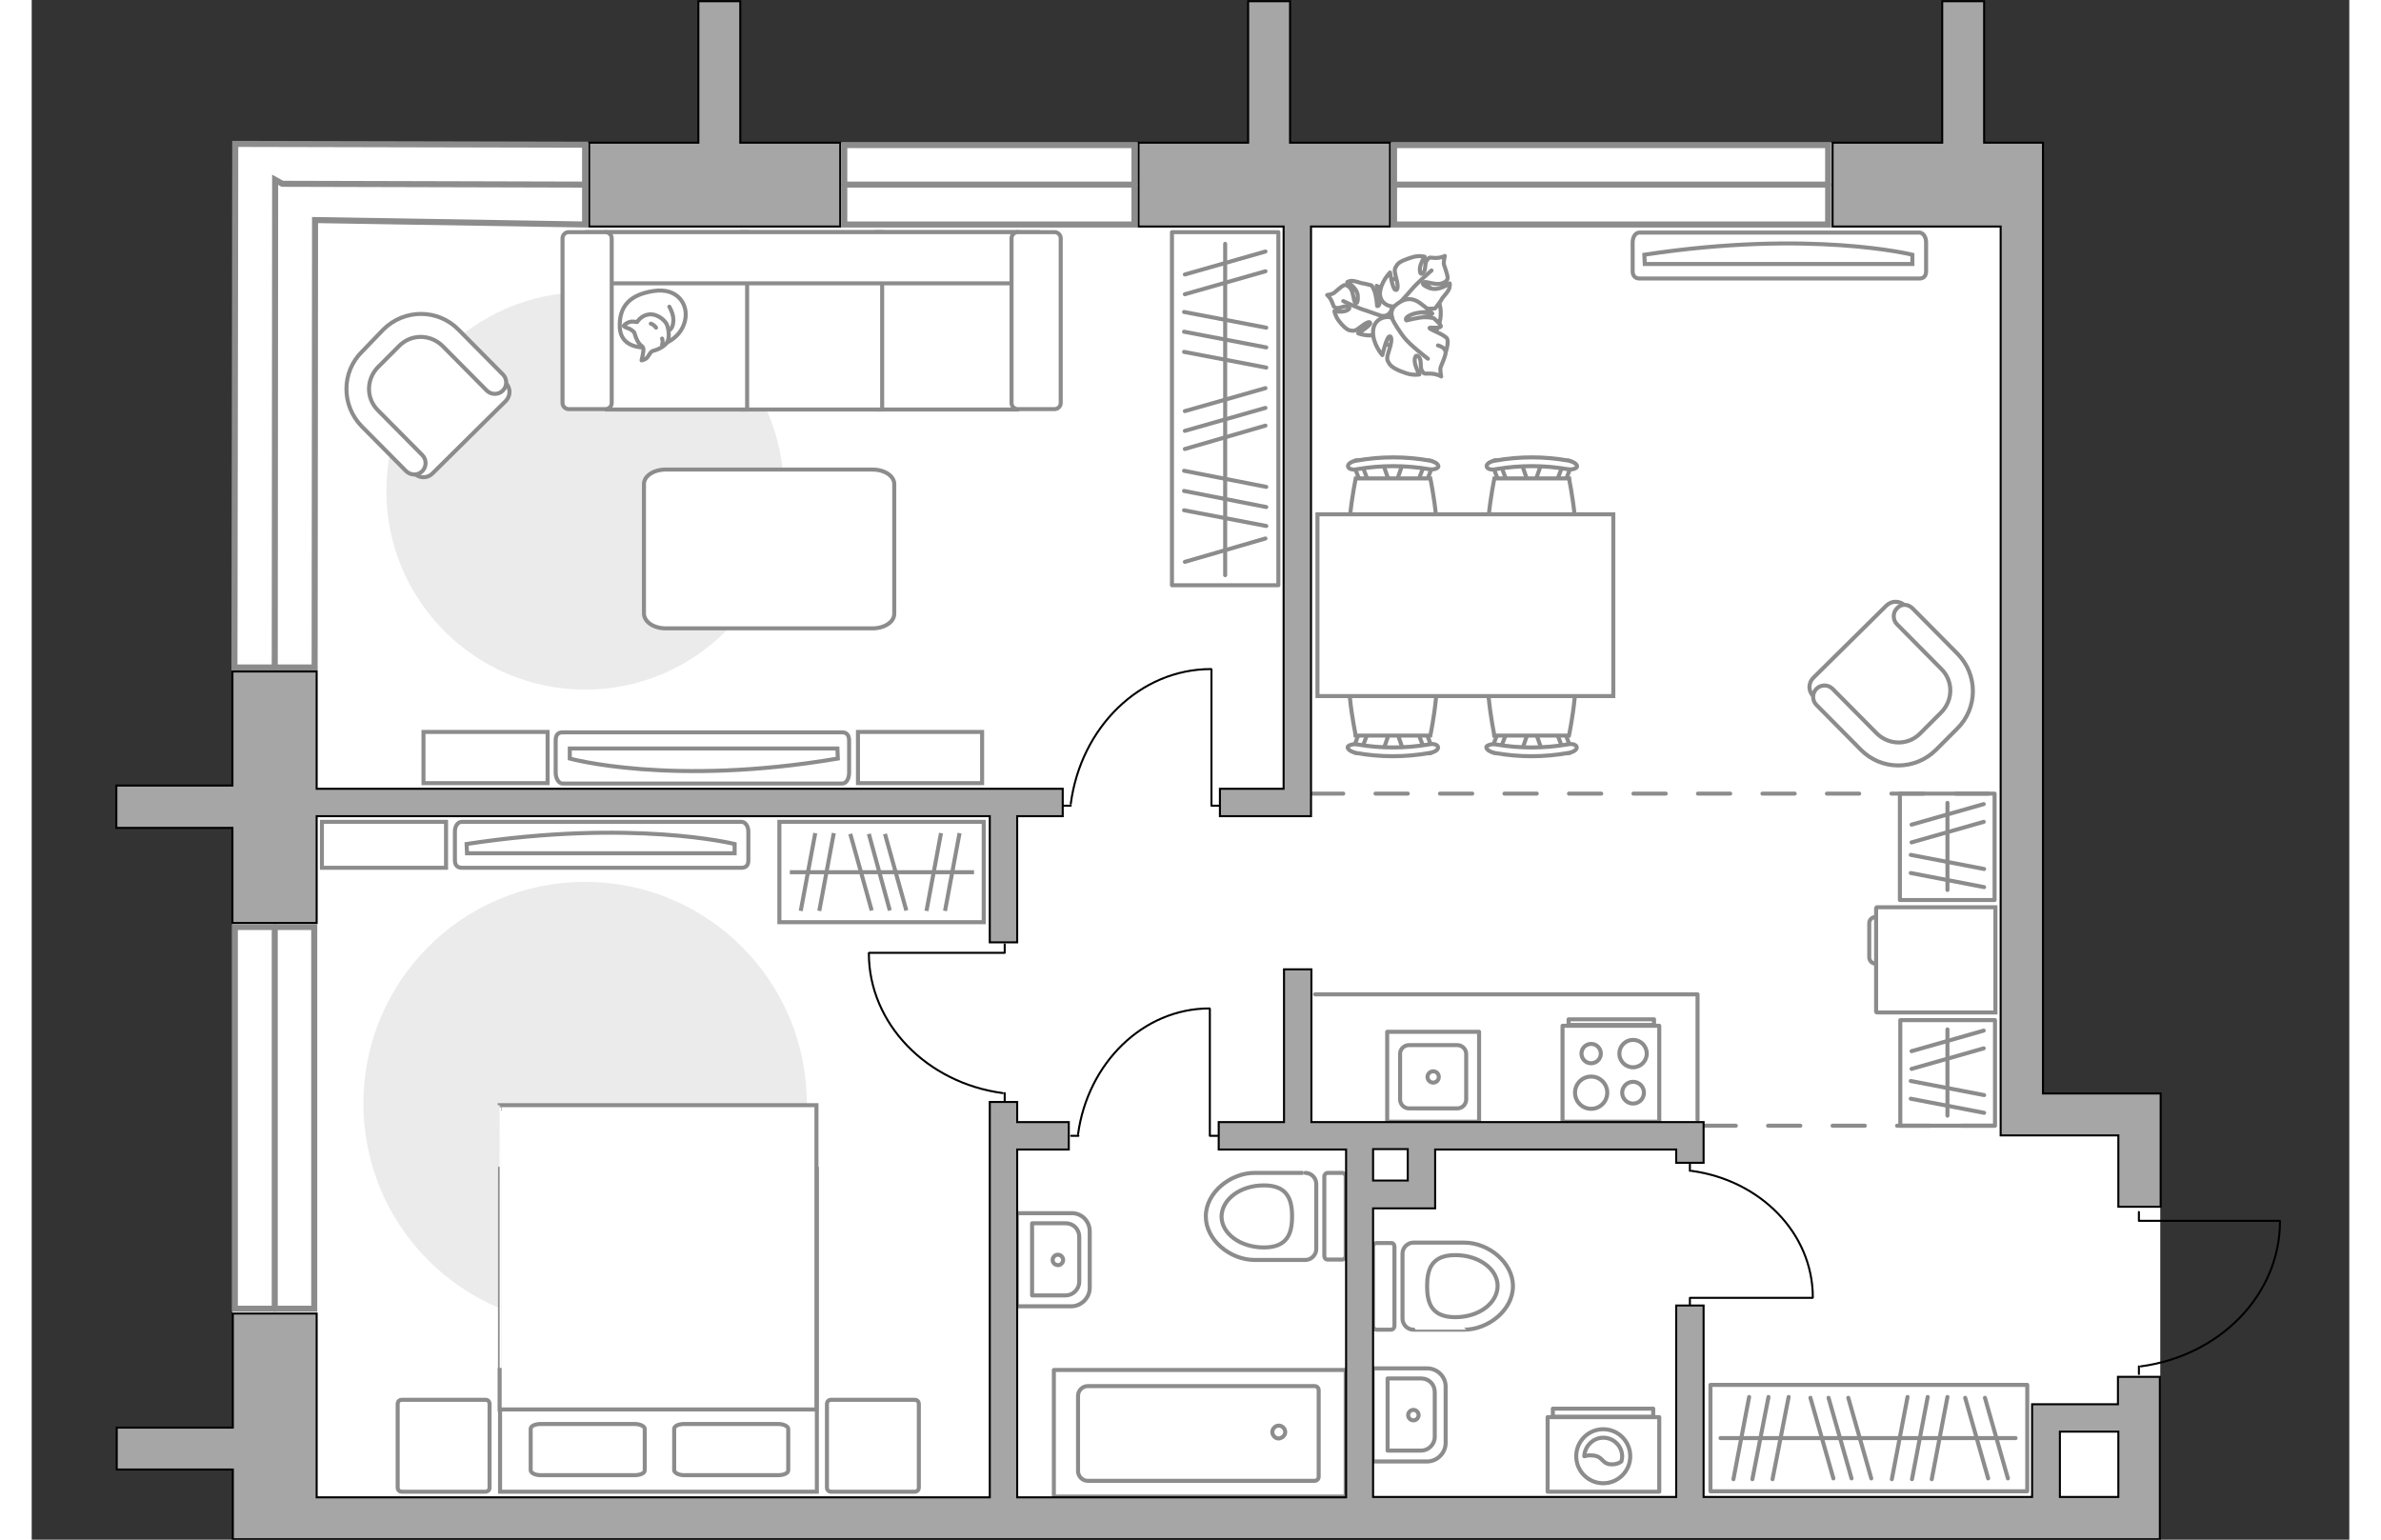 <?xml version="1.0" encoding="utf-8"?>
<!-- Generator: Adobe Illustrator 27.0.0, SVG Export Plug-In . SVG Version: 6.00 Build 0)  -->
<svg version="1.1" id="Слой_1" xmlns="http://www.w3.org/2000/svg" xmlns:xlink="http://www.w3.org/1999/xlink" x="0px" y="0px"
	 viewBox="0 0 575 382" style="enable-background:new 0 0 575 382;" xml:space="preserve" width="883" height="571">
<rect x="0" y="0" width="575" height="382" fill="#333333" stroke="none"/>
<style type="text/css">
	.st0{fill:#FFFFFF;}
	.st1{fill:#FFFFFF;stroke:#8C8C8C;stroke-miterlimit:10;}
	.st2{fill:#EBEBEB;}
	.st3{fill:#FFFFFF;stroke:#8C8C8C;stroke-linecap:round;stroke-linejoin:round;stroke-miterlimit:10;}
	.st4{fill:none;stroke:#8C8C8C;stroke-linecap:round;stroke-linejoin:round;stroke-miterlimit:10;}
	.st5{fill:none;stroke:#8C8C8C;stroke-miterlimit:10;}
	.st6{fill:none;stroke:#000000;stroke-width:0.5;stroke-linecap:round;stroke-linejoin:round;stroke-miterlimit:10;}
	.st7{fill:none;stroke:#8C8C8C;stroke-linecap:round;stroke-linejoin:round;stroke-miterlimit:10;stroke-dasharray:8;}
	.st8{fill:#A6A6A6;stroke:#000000;stroke-width:0.5;stroke-miterlimit:10;}
	.st9{fill:#FFFFFF;stroke:#8C8C8C;stroke-width:1.5;stroke-linecap:round;stroke-miterlimit:10;}
	.st10{fill:none;stroke:#8C8C8C;stroke-width:1.5;stroke-linecap:round;stroke-miterlimit:10;}
</style>
<g id="bg_1_">
	<polygon class="st0" points="528.1,271.3 499,271.3 499,35.4 49.8,35.4 49.8,381.8 499,381.8 499,381.8 528.1,381.8 	"/>
</g>
<g id="furniture_1_">
	<g>
		<g>
			<path id="Vector_90_00000152979955888210180050000013099745444132572833_" class="st1" d="M131.7,194.4c-0.9,0-1.7-1.2-1.7-2.7
				v-8c0-1.5,0.7-2,1.7-2h69.4c0.9,0,1.7,0.5,1.7,2v8c0,1.5-0.7,2.7-1.7,2.7H131.7z"/>
			<path id="Vector_91_00000004532982484058502390000002366952697165588922_" class="st1" d="M199.9,185.7h-66.4v2.5
				c0,0,25.2,7,66.5,0L199.9,185.7z"/>
		</g>
		<rect x="205" y="181.6" class="st1" width="30.8" height="12.7"/>
		<rect x="97.2" y="181.6" class="st1" width="30.8" height="12.7"/>
	</g>
	<path id="Vector_51_00000036230341100098196410000003779287600582849682_" class="st2" d="M137.3,171.1c27.2,0,49.3-22.1,49.3-49.3
		s-22.1-49.3-49.3-49.3S88,94.6,88,121.8S110.1,171.1,137.3,171.1z"/>
	<path id="Vector_51_00000078725484215286592010000012032127686599832734_" class="st2" d="M137.3,328.8c-30.4,0-55-24.6-55-55
		s24.6-55,55-55s55,24.6,55,55C192.3,304.2,167.6,328.8,137.3,328.8z"/>
	<path id="Vector_84_00000087383598721220581520000001819022619004682648_" class="st3" d="M157.3,155.9h51.3c3,0,5.4-1.6,5.4-3.6
		v-32.2c0-2-2.4-3.6-5.4-3.6h-51.3c-3,0-5.4,1.6-5.4,3.6v32.2C152,154.3,154.3,155.9,157.3,155.9z"/>
	<g>
		<path id="Vector_54_00000084492648245762376420000007444522298969336973_" class="st1" d="M244.5,57.6h-34.8v44h34.8V57.6z"/>
		<path id="Vector_55_00000143588622909674630770000007229309418862836655_" class="st1" d="M211,57.6h-34.8v44H211V57.6z"/>
		<path id="Vector_56_00000059278543323021350560000002864554814808813199_" class="st1" d="M177.5,57.6h-34.8v44h34.8V57.6z"/>
		<path id="Vector_57_00000008109364118067764380000014260684574186706584_" class="st1" d="M246.3,70.3l3.3-12.7H137.8v12.7H246.3z
			"/>
		<path id="Vector_58_00000050649945669141410840000011168247419220519082_" class="st1" d="M243.1,59.1V100c0,0.8,0.7,1.5,1.5,1.5
			h9.2c0.8,0,1.5-0.7,1.5-1.5V59.1c0-0.8-0.7-1.5-1.5-1.5h-9.2C243.8,57.6,243.1,58.3,243.1,59.1z"/>
		<path id="Vector_59_00000098210646165493170430000000425364075466939557_" class="st1" d="M131.7,59.1V100c0,0.8,0.7,1.5,1.5,1.5
			h9.2c0.8,0,1.5-0.7,1.5-1.5V59.1c0-0.8-0.7-1.5-1.5-1.5h-9.2C132.4,57.6,131.7,58.3,131.7,59.1z"/>
		<g>
			<path class="st3" d="M151.8,86.2c0,0-5.7,0.2-5.9-5s2.5-8.1,8.4-9s8.7,3.3,7.8,7.3C161.2,83.5,157.4,86.2,151.8,86.2z"/>
			<path class="st3" d="M149.5,82.5c0,0-0.6-0.8-1.7-1.1c-1.1-0.4-0.9-0.6-0.9-0.6s1-1.2,2.5-1c0.8,0.1,0.8,0.1,0.8,0.1s1-1.7,3-1.9
				c2-0.2,4.1,1.5,4.5,2.8s0.6,3.1-0.1,4.2c-0.7,1-2.3,1.8-3.3,2s-1.2,1.7-2.1,2.1s-0.9,0.3-0.9,0.3s0.7-2.6,0.4-3.1
				C151.6,85.7,150.5,86,149.5,82.5z"/>
			<path class="st3" d="M154.9,81.3c0,0-0.4-0.7-1.3-1"/>
			<path class="st3" d="M156.4,84c0,0,0.3,0.8,0,1.5"/>
			<path class="st4" d="M158.2,81.9c0,0,0.9-0.3,1-2.3c0.1-1.7-1-3.5-1-3.5"/>
		</g>
	</g>
	<g>
		<g>
			<g>
				<path class="st4" d="M403.8,351.6h-27.7v18.5h27.7V351.6z"/>
			</g>
			<rect x="377.4" y="349.5" class="st4" width="24.9" height="2"/>
		</g>
		<g>
			<circle class="st4" cx="389.9" cy="361.3" r="6.7"/>
			<path class="st4" d="M391.7,363.3c-2.3-0.2-1.8-2.1-4.6-2.2c-0.9-0.1-1.4,0.1-1.9,0.2c0.1-2.5,2.2-4.6,4.7-4.6
				c2.6,0,4.7,2.1,4.7,4.7c0,0.4-0.1,0.8-0.2,1.2C393.9,363,392.9,363.4,391.7,363.3z"/>
		</g>
	</g>
	<g>
		<path id="Vector_8_00000012446874585967088640000005921531883040535476_" class="st1" d="M457.6,225.4V251c0,0.1,0.1,0.2,0.2,0.2
			h29.4v-26.1h-29.4C457.7,225.2,457.6,225.2,457.6,225.4z"/>
		<path id="Vector_9_00000099655040383061327310000001022532860079207298_" class="st1" d="M457.6,239.1v-11.6c-1,0-1.7,0.7-1.7,1.5
			v8.5C455.9,238.4,456.6,239.1,457.6,239.1z"/>
	</g>
	<path id="Vector_148_00000085958662279237828770000018157749148972339342_" class="st4" d="M318.4,246.7h94.9v31.1"/>
	<g>
		<g id="Group_2_00000057871169269161049300000016373703164639790227_">
			<g id="Group_3_00000165933862960495033840000016928313702549089675_">
				<path id="Vector_10_00000072997920018238318470000005806676137900011410_" class="st1" d="M335.3,186.2l1.8-5.2h1.4l1.8,5.2
					H335.3z"/>
			</g>
			<g id="Group_4_00000009580692091389507520000011033934072701761445_">
				<path id="Vector_11_00000178904713916316973330000009441407632392746680_" class="st1" d="M345.1,181.2c0.5,0,0.9,0.3,0.9,0.6
					l1.6,4.2c0.2,0.4-0.2,0.8-0.7,0.9c-0.6,0.1-1.1-0.2-1.2-0.5l-1.6-4.2c-0.2-0.4,0.2-0.8,0.7-0.9
					C344.9,181.2,344.9,181.2,345.1,181.2z"/>
			</g>
			<g id="Group_5_00000174574375466453437930000004904768983333945781_">
				<path id="Vector_12_00000051370773136864253570000007674937123948735627_" class="st1" d="M330.4,181.2c0.1,0,0.2,0,0.3,0
					c0.6,0.1,0.9,0.5,0.7,0.9l-1.6,4.2c-0.2,0.4-0.7,0.6-1.3,0.5c-0.6-0.1-0.9-0.5-0.7-0.9l1.6-4.2
					C329.5,181.4,329.9,181.2,330.4,181.2z"/>
			</g>
			<path id="Vector_13_00000098931715194941456020000017520027391596773047_" class="st1" d="M328.5,160.8c3.3-3.3,15.2-3.3,18.5,0
				c3.8,3.8,0,21.7,0,21.7h-18.5C328.5,182.4,324.6,164.6,328.5,160.8z"/>
			<path id="Vector_14_00000072960340373787240490000007566233705268598457_" class="st1" d="M328.9,184.7c5.8,1,11.8,1,17.7,0
				c1.2-0.3,2.2,0.1,2.3,0.6c0.2,0.6-0.7,1.3-2,1.5c-6.1,1.1-12.3,1.1-18.4,0c-1.2-0.3-2.1-0.9-2-1.5
				C326.7,184.9,327.8,184.5,328.9,184.7z"/>
		</g>
		<g id="Group_2_00000158706940404147887730000016670980830217359012_">
			<g id="Group_3_00000124870295338426511770000016510812908780044171_">
				<path id="Vector_10_00000059305330081359098590000001290979485946138303_" class="st1" d="M369.7,186.2l1.8-5.2h1.4l1.8,5.2
					H369.7z"/>
			</g>
			<g id="Group_4_00000158005144771787081450000016187188305096484258_">
				<path id="Vector_11_00000149372712412889244170000017391751425289514142_" class="st1" d="M379.5,181.2c0.5,0,0.9,0.3,0.9,0.6
					l1.6,4.2c0.2,0.4-0.2,0.8-0.7,0.9c-0.6,0.1-1.1-0.2-1.2-0.5l-1.6-4.2c-0.2-0.4,0.2-0.8,0.7-0.9
					C379.3,181.2,379.4,181.2,379.5,181.2z"/>
			</g>
			<g id="Group_5_00000004538271491113293680000014642751555323001734_">
				<path id="Vector_12_00000021817536006293307150000017691638253302302135_" class="st1" d="M364.8,181.2c0.1,0,0.2,0,0.3,0
					c0.6,0.1,0.9,0.5,0.7,0.9l-1.6,4.2c-0.2,0.4-0.7,0.6-1.3,0.5c-0.6-0.1-0.9-0.5-0.7-0.9l1.6-4.2
					C363.9,181.4,364.4,181.2,364.8,181.2z"/>
			</g>
			<path id="Vector_13_00000058582668495954679240000002625786263654320522_" class="st1" d="M362.9,160.8c3.3-3.3,15.2-3.3,18.5,0
				c3.8,3.8,0,21.7,0,21.7h-18.5C362.9,182.4,359.1,164.6,362.9,160.8z"/>
			<path id="Vector_14_00000112602916899101482520000006785772319968299681_" class="st1" d="M363.3,184.7c5.8,1,11.8,1,17.7,0
				c1.2-0.3,2.2,0.1,2.3,0.6c0.2,0.6-0.7,1.3-2,1.5c-6.1,1.1-12.3,1.1-18.4,0c-1.2-0.3-2.1-0.9-2-1.5
				C361.1,184.9,362.2,184.5,363.3,184.7z"/>
		</g>
		<g id="Group_2_00000016042133059529713240000003139360519109215129_">
			<g id="Group_3_00000155848430823220848070000000998767286686899603_">
				<path id="Vector_10_00000118388427778531455780000005130778157982072509_" class="st1" d="M374.6,114.9l-1.8,5.2h-1.4l-1.8-5.2
					H374.6z"/>
			</g>
			<g id="Group_4_00000163059330154530089320000014401895867248150704_">
				<path id="Vector_11_00000138560623093119243400000016773337924518600085_" class="st1" d="M364.8,119.9c-0.5,0-0.9-0.3-0.9-0.6
					l-1.6-4.2c-0.2-0.4,0.2-0.8,0.7-0.9c0.6-0.1,1.1,0.2,1.2,0.5l1.6,4.2c0.2,0.4-0.2,0.8-0.7,0.9
					C365,119.9,364.9,119.9,364.8,119.9z"/>
			</g>
			<g id="Group_5_00000035506045009741945980000008059769716258527421_">
				<path id="Vector_12_00000173865703088421850920000017580662331700438689_" class="st1" d="M379.5,119.9c-0.1,0-0.2,0-0.3,0
					c-0.6-0.1-0.9-0.5-0.7-0.9l1.6-4.2c0.2-0.4,0.7-0.6,1.3-0.5c0.6,0.1,0.9,0.5,0.7,0.9l-1.6,4.2
					C380.4,119.7,380,119.9,379.5,119.9z"/>
			</g>
			<path id="Vector_13_00000083797942069250744950000006565759825428593556_" class="st1" d="M381.4,140.4c-3.3,3.3-15.2,3.3-18.5,0
				c-3.8-3.8,0-21.7,0-21.7h18.5C381.4,118.7,385.2,136.5,381.4,140.4z"/>
			<path id="Vector_14_00000176011531916207459510000005499260807212981176_" class="st1" d="M381,116.4c-5.8-1-11.8-1-17.7,0
				c-1.2,0.3-2.2-0.1-2.3-0.6c-0.2-0.6,0.7-1.3,2-1.5c6.1-1.1,12.3-1.1,18.4,0c1.2,0.3,2.1,0.9,2,1.5
				C383.2,116.3,382.1,116.6,381,116.4z"/>
		</g>
		<g id="Group_2_00000054241687902296075330000013778420512005087933_">
			<g id="Group_3_00000133510507626775143900000011926841299216856707_">
				<path id="Vector_10_00000148662106136191396580000016244310835061303204_" class="st1" d="M340.2,114.9l-1.8,5.2H337l-1.8-5.2
					H340.2z"/>
			</g>
			<g id="Group_4_00000054976136313530258700000016581647052255051433_">
				<path id="Vector_11_00000109022968045775986290000016168134456580864932_" class="st1" d="M330.4,119.9c-0.5,0-0.9-0.3-0.9-0.6
					l-1.6-4.2c-0.2-0.4,0.2-0.8,0.7-0.9c0.6-0.1,1.1,0.2,1.2,0.5l1.6,4.2c0.2,0.4-0.2,0.8-0.7,0.9
					C330.6,119.9,330.5,119.9,330.4,119.9z"/>
			</g>
			<g id="Group_5_00000093167259701431043910000001908872808988663181_">
				<path id="Vector_12_00000074406583345710909420000003058869187438217908_" class="st1" d="M345.1,119.9c-0.1,0-0.2,0-0.3,0
					c-0.6-0.1-0.9-0.5-0.7-0.9l1.6-4.2c0.2-0.4,0.7-0.6,1.3-0.5c0.6,0.1,0.9,0.5,0.7,0.9l-1.6,4.2
					C345.9,119.7,345.5,119.9,345.1,119.9z"/>
			</g>
			<path id="Vector_13_00000065778482528803932360000005913367768746146494_" class="st1" d="M347,140.4c-3.3,3.3-15.2,3.3-18.5,0
				c-3.8-3.8,0-21.7,0-21.7H347C347,118.7,350.8,136.5,347,140.4z"/>
			<path id="Vector_14_00000079458403286385820320000000112008154400462756_" class="st1" d="M346.6,116.4c-5.8-1-11.8-1-17.7,0
				c-1.2,0.3-2.2-0.1-2.3-0.6c-0.2-0.6,0.7-1.3,2-1.5c6.1-1.1,12.3-1.1,18.4,0c1.2,0.3,2.1,0.9,2,1.5
				C348.8,116.3,347.7,116.6,346.6,116.4z"/>
		</g>
		<path id="Vector_35_00000102535231620456562660000004435573044749466289_" class="st1" d="M392.3,172.7H319v-45.1h59.9h13.5v45.1
			H392.3z"/>
	</g>
	<g>
		<g>
			<g>
				<path id="Vector_98_00000029743085212931428030000008031288332215923391_" class="st1" d="M194.8,290h-78.6v80.1h78.6V290z"/>
				<path id="Vector_99_00000137090630521889714600000015061211741000816282_" class="st1" d="M116.1,274.2h78.6v75.5h-69.3h-9.3
					v-10.3C116.1,339.4,116.1,274.2,116.1,274.2z"/>
				<path id="Vector_100_00000010284933489135921490000004778201382960786309_" class="st4" d="M161.9,366h23.3
					c1.4,0,2.5-0.5,2.5-1.2v-10.3c0-0.6-1.1-1.2-2.5-1.2h-23.3c-1.4,0-2.5,0.5-2.5,1.2v10.3C159.5,365.5,160.6,366,161.9,366z"/>
				<path id="Vector_101_00000051368506609835199970000009358827241642553495_" class="st4" d="M126.3,366h23.3
					c1.4,0,2.5-0.5,2.5-1.2v-10.3c0-0.6-1.1-1.2-2.5-1.2h-23.3c-1.4,0-2.5,0.5-2.5,1.2v10.3C123.9,365.5,124.9,366,126.3,366z"/>
			</g>
		</g>
		<path id="Vector_5_00000071539340468003087290000014967946574817755022_" class="st3" d="M112.6,347.3H91.9
			c-0.7,0-1.1,0.4-1.1,1.1V369c0,0.7,0.4,1.1,1.1,1.1h20.6c0.7,0,1.1-0.4,1.1-1.1v-20.6C113.6,347.7,113.2,347.3,112.6,347.3z"/>
		<path id="Vector_5_00000005240122989718281530000010730499903947645852_" class="st3" d="M219,347.3h-20.6c-0.7,0-1.1,0.4-1.1,1.1
			V369c0,0.7,0.4,1.1,1.1,1.1H219c0.7,0,1.1-0.4,1.1-1.1v-20.6C220.1,347.7,219.7,347.3,219,347.3z"/>
	</g>
	<g>
		<rect x="185.5" y="203.9" class="st1" width="50.7" height="24.9"/>
		<line class="st5" x1="190.8" y1="226" x2="194.4" y2="206.7"/>
		<line class="st5" x1="195.4" y1="226" x2="199" y2="206.7"/>
		<line class="st5" x1="222" y1="226" x2="225.6" y2="206.7"/>
		<line class="st5" x1="226.6" y1="226" x2="230.2" y2="206.7"/>
		<line class="st5" x1="208.4" y1="225.9" x2="203.1" y2="206.9"/>
		<line class="st5" x1="212.9" y1="225.9" x2="207.7" y2="206.9"/>
		<line class="st5" x1="217" y1="225.9" x2="211.7" y2="206.9"/>
		<line class="st5" x1="188.1" y1="216.4" x2="233.8" y2="216.4"/>
	</g>
	<g>
		<path id="Vector_37_00000070103950522534116770000000125009714310929834_" class="st1" d="M99.4,117.5l18.2-18
			c1.2-1.2,1.3-3.2,0-4.5l-12.4-12.6c-4.5-4.6-12-4.6-16.6-0.1l-6,6c-4.6,4.5-4.6,12-0.1,16.6L95,117.5
			C96.2,118.7,98.2,118.7,99.4,117.5z"/>
		<path id="Vector_38_00000023963039122424439700000009258532664837945767_" class="st1" d="M96.9,116.9c1.1-1.1,1.1-2.9,0-4
			l-11-11.1c-3-3-2.9-7.7,0-10.7l5.3-5.3c3-3,7.7-2.9,10.7,0l11,11.1c1.1,1.1,2.9,1.1,4,0s1.1-2.9,0-4l-11-11.1
			c-5.1-5.2-13.4-5.2-18.6-0.1L82,87.2c-5.2,5.1-5.2,13.4-0.1,18.6l11,11.1C94.1,118,95.8,118,96.9,116.9z"/>
	</g>
	<g>
		<g>
			<path id="Vector_90_00000010270678093999474660000013712957616126528695_" class="st1" d="M176.1,203.9c0.9,0,1.7,1,1.7,2.4v7.2
				c0,1.3-0.7,1.8-1.7,1.8h-69.4c-0.9,0-1.7-0.5-1.7-1.8v-7.2c0-1.3,0.7-2.4,1.7-2.4H176.1z"/>
			<path id="Vector_91_00000013894935792978714910000005293625938463955868_" class="st1" d="M108,211.7h66.4v-2.3
				c0,0-25.2-6.3-66.5,0L108,211.7z"/>
		</g>
		<rect x="72" y="203.9" class="st1" width="30.8" height="11.4"/>
	</g>
	<g>
		<path id="Vector_60_00000088129672840795382620000008246589540220230027_" class="st1" d="M331.9,76.4c0.7-4.9,5.3-8.2,10.1-7.5
			c4.9,0.7,8.2,5.3,7.5,10.1c-0.7,4.9-5.3,8.2-10.1,7.5C334.5,85.8,331.1,81.3,331.9,76.4z"/>
		<path class="st3" d="M335.1,78.4c0,0,1.6,0.2,2.2-1.4s0.7-3.3-1.4-4.7c-2.1-1.4-2.2-1.4-2.2-1.4s1,2.5,0.8,3.8
			c-0.1,1.4-0.7,1.3-0.7,1.2s-0.2-2.6-0.7-3.8c-0.5-1.2-0.7-1.3-0.7-1.3s-1.9-0.5-2.2-0.5c-0.3,0-1.5-0.5-2.4-0.6s-1.4,0.3-1.4,0.3
			s2.5,1.4,2.6,3.4s-0.4,2-0.7,1.6c-0.3-0.3-0.4-2.4-1-3.3c-0.7-0.9-1.3-1.1-1.8-0.9s-1.8,1.4-2.3,1.8c-0.4,0.4-1.8,0.6-1.8,0.6
			s0.7,0.5,1.2,1.7c0.5,1.1,0.2,1.2,1.1,1.5c0.9,0.2,2-0.7,2.9-0.3c0.9,0.4-0.3,1.1-1.4,1.2s-2-0.1-2-0.1s0.2,1.2,1.1,2.4
			s2,2.3,2.9,2.4s1.1,0.2,2.5-0.9s2.4-1.5,2.4-0.9s-3,2.5-3,2.5s2.7,1.1,5,0.1C336.4,81.8,336,79.3,335.1,78.4z"/>
		<path class="st4" d="M325.4,74.7c0,0,3.7,1.8,5.5,2.3c1.2,0.4,3.4,1.2,4.3,1.5c1.3,0.4,2.7,0.5,4.1,0.2"/>
		<path class="st3" d="M338.8,75.9c0,0-1,1.6,0.5,3s3.3,2.3,5.7,0.7c2.4-1.6,2.5-1.8,2.5-1.8s-3.1-0.1-4.5-0.9s-1.1-1.3-1-1.3
			s2.9,1,4.4,1s1.8-0.1,1.8-0.1s1.4-1.8,1.6-2.2c0.1-0.4,1.2-1.4,1.7-2.3s0.3-1.7,0.3-1.7s-2.6,2-4.9,1.2c-2.2-0.8-1.9-1.4-1.4-1.5
			c0.5-0.2,2.7,0.7,4,0.4c1.3-0.3,1.8-0.9,1.8-1.5s-0.7-2.6-0.9-3.2c-0.2-0.6,0.2-2.2,0.2-2.2s-0.9,0.5-2.3,0.5s-1.4-0.4-2.1,0.5
			c-0.7,0.8-0.2,2.5-1,3.2c-0.8,0.8-1-0.8-0.6-2s1-2,1-2s-1.4-0.4-3,0.1s-3.4,1.1-3.9,2c-0.6,0.9-0.7,1.1-0.2,3.1
			c0.6,2,0.5,3.3-0.2,3s-1.3-4.3-1.3-4.3s-2.4,2.4-2.5,5.3C334.6,75.7,337.5,76.4,338.8,75.9z"/>
		<path class="st4" d="M347.3,67.1c0,0-3.6,3.1-5,4.8c-0.9,1.1-2.8,3.1-3.5,3.9c-1.1,1.2-1.8,2.7-2.1,4.3"/>
		<g>
			<path class="st3" d="M348.9,85.7c1.4,0.4,1.9,1.1,1.9,1.8c0,0.7-0.9,2.8-1.2,3.5c-0.3,0.7,0.1,2.4,0.1,2.4s-0.9-0.6-2.5-0.7
				s-1.6,0.3-2.2-0.6c-0.7-0.9,0-2.7-0.9-3.6s-1.2,0.8-0.8,2.1c0.4,1.3,1,2.3,1,2.3s-1.5,0.3-3.3-0.3s-3.6-1.4-4.2-2.4
				s-0.7-1.2,0-3.4c0.7-2.1,0.7-3.6,0-3.3c-0.7,0.3-1.7,4.6-1.7,4.6s-2.5-2.8-2.3-6s3.4-3.9,4.8-3.2c0,0-0.9-1.8,0.8-3.2
				c1.7-1.4,3.7-2.3,6.2-0.4s2.6,2.1,2.6,2.1s-3.3-0.1-5,0.7c-1.6,0.7-1.3,1.3-1.1,1.4c0.2,0,3.2-0.9,4.9-0.8s1.9,0.3,1.9,0.3
				s1.9,1.6,1.7,2c-0.4,0.6-2.9,0.1-2.8,0.4c0.1,0.4,4,1.7,4.4,2.7s-0.4,3.4-0.4,3.4"/>
			<path class="st4" d="M346.4,89c0,0-4.5-3.4-6-5.4c-0.9-1.2-2.2-3.1-2.9-4.6"/>
		</g>
	</g>
	<g>
		<path id="Vector_37_00000064318848073584796000000000481288700788405636_" class="st1" d="M460.2,150.2l-18.2,18
			c-1.2,1.2-1.3,3.2,0,4.5l12.4,12.6c4.5,4.6,12,4.6,16.6,0.1l6-6c4.6-4.5,4.6-12,0.1-16.6l-12.4-12.6
			C463.4,149,461.5,149,460.2,150.2z"/>
		<path id="Vector_38_00000052061669130734239390000009471476258734187967_" class="st1" d="M462.8,150.9c-1.1,1.1-1.1,2.9,0,4
			l11,11.1c3,3,2.9,7.7,0,10.7l-5.3,5.3c-3,3-7.7,2.9-10.7,0l-11-11.1c-1.1-1.1-2.9-1.1-4,0s-1.1,2.9,0,4l11,11.1
			c5.1,5.2,13.4,5.2,18.6,0.1l5.3-5.3c5.2-5.1,5.2-13.4,0.1-18.6l-11-11.1C465.6,149.8,463.9,149.7,462.8,150.9z"/>
	</g>
	<g>
		<rect x="463.5" y="196.9" class="st4" width="23.5" height="26.4"/>
		<line class="st4" x1="484.4" y1="220.1" x2="466.2" y2="216.6"/>
		<line class="st4" x1="484.4" y1="215.6" x2="466.2" y2="212.1"/>
		<line class="st4" x1="484.3" y1="203.9" x2="466.4" y2="209"/>
		<line class="st4" x1="484.3" y1="199.5" x2="466.4" y2="204.6"/>
		<line class="st4" x1="475.3" y1="220.8" x2="475.3" y2="199.2"/>
	</g>
	<g>
		<rect x="463.6" y="253.1" class="st4" width="23.5" height="26.2"/>
		<line class="st4" x1="484.4" y1="276.1" x2="466.2" y2="272.6"/>
		<line class="st4" x1="484.4" y1="271.7" x2="466.2" y2="268.2"/>
		<line class="st4" x1="484.3" y1="260.1" x2="466.4" y2="265.2"/>
		<line class="st4" x1="484.3" y1="255.7" x2="466.4" y2="260.8"/>
		<line class="st4" x1="475.3" y1="276.8" x2="475.3" y2="255.4"/>
	</g>
	<g>
		<rect x="416.5" y="343.6" class="st4" width="78.6" height="26.4"/>
		<line class="st4" x1="475.3" y1="346.6" x2="471.4" y2="367"/>
		<line class="st4" x1="470.4" y1="346.6" x2="466.5" y2="367"/>
		<line class="st4" x1="465.4" y1="346.6" x2="461.5" y2="367"/>
		<line class="st4" x1="435.9" y1="346.6" x2="431.9" y2="367"/>
		<line class="st4" x1="430.9" y1="346.6" x2="426.9" y2="367"/>
		<line class="st4" x1="426.1" y1="346.6" x2="422.2" y2="367"/>
		<line class="st4" x1="484.6" y1="346.8" x2="490.3" y2="366.8"/>
		<line class="st4" x1="479.7" y1="346.8" x2="485.4" y2="366.8"/>
		<line class="st4" x1="450.7" y1="346.8" x2="456.4" y2="366.8"/>
		<line class="st4" x1="445.8" y1="346.8" x2="451.5" y2="366.8"/>
		<line class="st4" x1="441.3" y1="346.8" x2="447" y2="366.8"/>
		<line class="st4" x1="492.2" y1="356.8" x2="419" y2="356.8"/>
	</g>
	<g>
		<rect x="282.9" y="57.6" class="st4" width="26.4" height="87.6"/>
		<line class="st4" x1="285.9" y1="77.4" x2="306.3" y2="81.3"/>
		<line class="st4" x1="285.9" y1="82.3" x2="306.3" y2="86.2"/>
		<line class="st4" x1="285.9" y1="87.3" x2="306.3" y2="91.2"/>
		<line class="st4" x1="285.9" y1="116.8" x2="306.3" y2="120.8"/>
		<line class="st4" x1="285.9" y1="121.8" x2="306.3" y2="125.8"/>
		<line class="st4" x1="285.9" y1="126.6" x2="306.3" y2="130.5"/>
		<line class="st4" x1="286.1" y1="68.1" x2="306.1" y2="62.4"/>
		<line class="st4" x1="286.1" y1="73" x2="306.1" y2="67.3"/>
		<line class="st4" x1="286.1" y1="102" x2="306.1" y2="96.3"/>
		<line class="st4" x1="286.1" y1="106.9" x2="306.1" y2="101.2"/>
		<line class="st4" x1="286.1" y1="139.4" x2="306.1" y2="133.6"/>
		<line class="st4" x1="286.1" y1="111.4" x2="306.1" y2="105.6"/>
		<line class="st4" x1="296.1" y1="60.5" x2="296.1" y2="142.7"/>
	</g>
	<g>
		<g>
			<path id="Vector_90_00000115511067624478981570000003475631882430597801_" class="st1" d="M468.3,57.7c0.9,0,1.7,1,1.7,2.4v7.2
				c0,1.3-0.7,1.8-1.7,1.8h-69.4c-0.9,0-1.7-0.5-1.7-1.8v-7.2c0-1.3,0.7-2.4,1.7-2.4H468.3z"/>
			<path id="Vector_91_00000005227404993467900340000012302805337003469241_" class="st1" d="M400.2,65.5h66.4v-2.3
				c0,0-25.2-6.3-66.5,0L400.2,65.5z"/>
		</g>
	</g>
	<g>
		<polyline class="st6" points="411.4,323.9 411.4,322 441.8,322 		"/>
		<line class="st6" x1="411.4" y1="290.5" x2="411.4" y2="288.9"/>
		<path class="st6" d="M441.9,321.9c0-16-13.1-29.1-30.1-31.4"/>
	</g>
	<g>
		<polyline class="st6" points="294.3,281.8 292.3,281.8 292.3,250.3 		"/>
		<line class="st6" x1="259.7" y1="281.8" x2="257.9" y2="281.8"/>
		<path class="st6" d="M292.2,250.2c-16.5,0-30.2,13.6-32.6,31.2"/>
	</g>
	<g>
		<polyline class="st6" points="294.9,199.9 292.7,199.9 292.7,166.1 		"/>
		<line class="st6" x1="257.8" y1="199.9" x2="256" y2="199.9"/>
		<path class="st6" d="M292.6,166c-17.7,0-32.3,14.5-34.8,33.4"/>
	</g>
	<g>
		<polyline class="st6" points="241.4,234.3 241.4,236.4 207.8,236.4 		"/>
		<line class="st6" x1="241.4" y1="271.2" x2="241.4" y2="273.1"/>
		<path class="st6" d="M207.7,236.5c0,17.6,14.5,32.2,33.2,34.7"/>
	</g>
</g>
<g id="plan">
	<g>
		<polyline class="st6" points="557.7,302.9 522.8,302.9 522.8,300.7 		"/>
		<line class="st6" x1="522.8" y1="340.9" x2="522.8" y2="339"/>
		<path class="st6" d="M523.3,339c19.5-2.6,34.5-17.7,34.5-36"/>
	</g>
	<line class="st7" x1="317.4" y1="196.9" x2="488.3" y2="196.9"/>
	<line class="st7" x1="414.8" y1="279.3" x2="490.5" y2="279.3"/>
	<g>
		<rect x="336.3" y="256" class="st4" width="22.8" height="22.3"/>
		<path class="st4" d="M347.1,259.3h-5.4c-1.2,0-2.2,1-2.2,2.1v11.4c0,1.2,1,2.2,2.2,2.2h12c1.2,0,2.2-1,2.2-2.2v-11.3
			c0-1.2-1-2.2-2.2-2.2h-0.9h-8.6"/>
		<path class="st4" d="M347.7,265.8c-0.7,0-1.4,0.6-1.4,1.4c0,0.7,0.6,1.4,1.4,1.4s1.4-0.6,1.4-1.4S348.5,265.8,347.7,265.8z"/>
	</g>
	<g>
		<g>
			<path class="st4" d="M379.8,254.5h24v23.8h-24V254.5z"/>
			<circle class="st4" cx="386.9" cy="271.1" r="4"/>
			<circle class="st4" cx="386.9" cy="261.4" r="2.4"/>
			<circle class="st4" cx="397.3" cy="261.4" r="3.4"/>
			<circle class="st4" cx="397.3" cy="271.1" r="2.7"/>
		</g>
		<rect x="381.3" y="252.9" class="st4" width="21.2" height="1.4"/>
	</g>
	<g>
		<g>
			<g>
				<path class="st4" d="M262.5,305.5v14c0,2.5-2.1,4.6-4.6,4.6h-13.5V301h13.5C260.5,300.9,262.5,303,262.5,305.5z"/>
				<path class="st4" d="M248.2,312v-8.5h8.3c2,0,3.4,1.5,3.4,3.4V318c0,1.9-1.6,3.4-3.4,3.4h-8.3v-11.7"/>
			</g>
			<path class="st4" d="M253.3,312.6c0-0.7,0.6-1.3,1.3-1.3s1.3,0.6,1.3,1.3c0,0.7-0.6,1.3-1.3,1.3
				C253.8,313.8,253.3,313.3,253.3,312.6z"/>
		</g>
	</g>
	<g>
		<g>
			<g>
				<g>
					<rect x="253.6" y="339.9" class="st4" width="72.4" height="31.4"/>
				</g>
			</g>
			<path class="st4" d="M311,355.3c0-0.8-0.7-1.6-1.6-1.6c-0.8,0-1.6,0.7-1.6,1.6c0,0.8,0.7,1.6,1.6,1.6
				C310.3,356.8,311,356.1,311,355.3z"/>
			<path class="st4" d="M262,343.9h56.3c0.6,0,1,0.5,1,1v21.5c0,0.6-0.5,1-1,1H262c-1.3,0-2.4-1.1-2.4-2.4v-18.7
				C259.6,345,260.7,343.9,262,343.9z"/>
		</g>
	</g>
	<g>
		<g>
			<path class="st4" d="M355.4,329.9c5.9,0,12.1-4.8,12.1-10.8c0-5.9-6.1-10.8-12.1-10.8c-0.1,0-12.6,0-12.6,0
				c-1.4,0-2.7,1.2-2.7,2.7v16.2c0,1.4,1.2,2.7,2.7,2.7C342.8,329.9,355.2,329.9,355.4,329.9z"/>
			<path class="st4" d="M353.2,326.8c-5.8,0-7-3.4-7-7.7s1.2-7.7,7-7.7s10.5,3.4,10.5,7.7C363.6,323.4,359,326.8,353.2,326.8z"/>
			<path class="st4" d="M332.8,329v-19.7c0-0.5,0.4-0.9,0.8-0.9h3.7c0.5,0,0.8,0.4,0.8,0.9V329c0,0.5-0.4,0.9-0.8,0.9h-3.7
				C333.2,329.9,332.8,329.4,332.8,329z"/>
		</g>
	</g>
	<g>
		<g>
			<g>
				<path class="st4" d="M350.8,344v14c0,2.5-2.1,4.6-4.6,4.6h-13.5v-23.1h13.5C348.7,339.5,350.8,341.5,350.8,344z"/>
				<path class="st4" d="M336.4,350.5V342h8.3c2,0,3.4,1.5,3.4,3.4v11.1c0,1.9-1.6,3.4-3.4,3.4h-8.3v-11.7"/>
			</g>
			<path class="st4" d="M341.5,351.1c0-0.7,0.6-1.3,1.3-1.3s1.3,0.6,1.3,1.3s-0.6,1.3-1.3,1.3S341.5,351.8,341.5,351.1z"/>
		</g>
	</g>
	<g>
		<g>
			<path class="st4" d="M303.4,291c-5.9,0-12.1,4.8-12.1,10.8c0,5.9,6.1,10.8,12.1,10.8c0.1,0,12.6,0,12.6,0c1.4,0,2.7-1.2,2.7-2.7
				v-16.2c0-1.4-1.2-2.7-2.7-2.7C316.1,291,303.6,291,303.4,291z"/>
			<path class="st4" d="M305.7,294.1c5.8,0,7,3.4,7,7.7s-1.2,7.7-7,7.7s-10.5-3.4-10.5-7.7C295.3,297.5,299.9,294.1,305.7,294.1z"/>
			<path class="st4" d="M326,291.9v19.7c0,0.5-0.4,0.9-0.8,0.9h-3.7c-0.5,0-0.8-0.4-0.8-0.9v-19.7c0-0.5,0.4-0.9,0.8-0.9h3.7
				C325.6,291,326,291.5,326,291.9z"/>
		</g>
	</g>
	<g>
		<polygon class="st8" points="528.2,271.3 499,271.3 499,42.8 499,42.8 499,35.4 484.4,35.4 484.4,0.3 474,0.3 474,35.4 
			446.8,35.4 446.8,56.2 488.5,56.2 488.5,281.4 488.5,281.7 517.7,281.7 517.7,299.4 528.2,299.4 528.2,281.7 528.2,281.7 		"/>
		<path class="st8" d="M517.6,348.4h-19.3l0,0h-2v23h-81.5v-47.5H408v47.5h-75.2v-71.6h15.4v-2l0,0v-12.6H408v3.3h6.8v-10.1H410l0,0
			h-92.5v-37.9h-6.8v37.9h-16.2v6.8h31.6v86.3h-81.6v-86.3h12.8v-6.8h-12.8v-5h-6.8v98.1h-167v-45.6H49.9v28.3H21.1v10.4h28.8v17.3
			h20.8l0,0h451.7l0,0h5.6v-40.3h-10.4V348.4z M341.4,285.1v7.8h-8.6v-7.8H341.4z M503.2,355.2h14.5v16.2h-14.5V355.2z"/>
		<polygon class="st8" points="200.6,35.4 175.8,35.4 175.8,0.3 165.4,0.3 165.4,35.4 138.3,35.4 138.3,56.2 200.6,56.2 		"/>
		<polygon class="st8" points="310.6,195.7 294.8,195.7 294.8,202.5 317.4,202.5 317.4,201 317.4,201 317.4,56.2 337,56.2 337,35.4 
			312.2,35.4 312.2,0.3 301.8,0.3 301.8,35.4 274.6,35.4 274.6,56.2 310.6,56.2 		"/>
		<polygon class="st8" points="49.8,229 70.7,229 70.7,202.5 237.7,202.5 237.7,233.8 244.5,233.8 244.5,202.5 255.8,202.5 
			255.8,195.7 70.7,195.7 70.7,166.6 49.8,166.6 49.8,194.9 21,194.9 21,205.4 49.8,205.4 		"/>
	</g>
</g>
<g id="windows_1_">
	<g>
		<polygon class="st9" points="137.3,35.9 50.5,35.7 50.5,39.5 50.5,38.5 50.3,165.6 70.2,165.6 70.3,54.6 137.3,55.7 		"/>
		<polyline class="st10" points="137.3,45.8 62.2,45.6 60.4,44.6 60.3,165.6 		"/>
	</g>
	<g>
		<rect x="50.4" y="230" class="st9" width="19.7" height="94.7"/>
		<line class="st10" x1="60.3" y1="230" x2="60.3" y2="324.7"/>
	</g>
	<g>
		<rect x="338" y="36" class="st9" width="107.7" height="19.7"/>
		<line class="st10" x1="338" y1="45.8" x2="445.7" y2="45.8"/>
	</g>
	<g>
		<rect x="201.6" y="36" class="st9" width="72" height="19.7"/>
		<line class="st10" x1="273.6" y1="45.8" x2="201.6" y2="45.8"/>
	</g>
</g>
<g id="points">
	<path id="r2" class="st4" d="M158,308.3"/>
	<path id="r1" class="st4" d="M183.9,136.2"/>
	<path id="k1" class="st4" d="M432.3,114.5"/>
	<path id="s2" class="st4" d="M385.3,319.1"/>
	<path id="s1" class="st4" d="M282.2,321.1"/>
	<path id="h1" class="st4" d="M461.5,312.5"/>
</g>
</svg>
